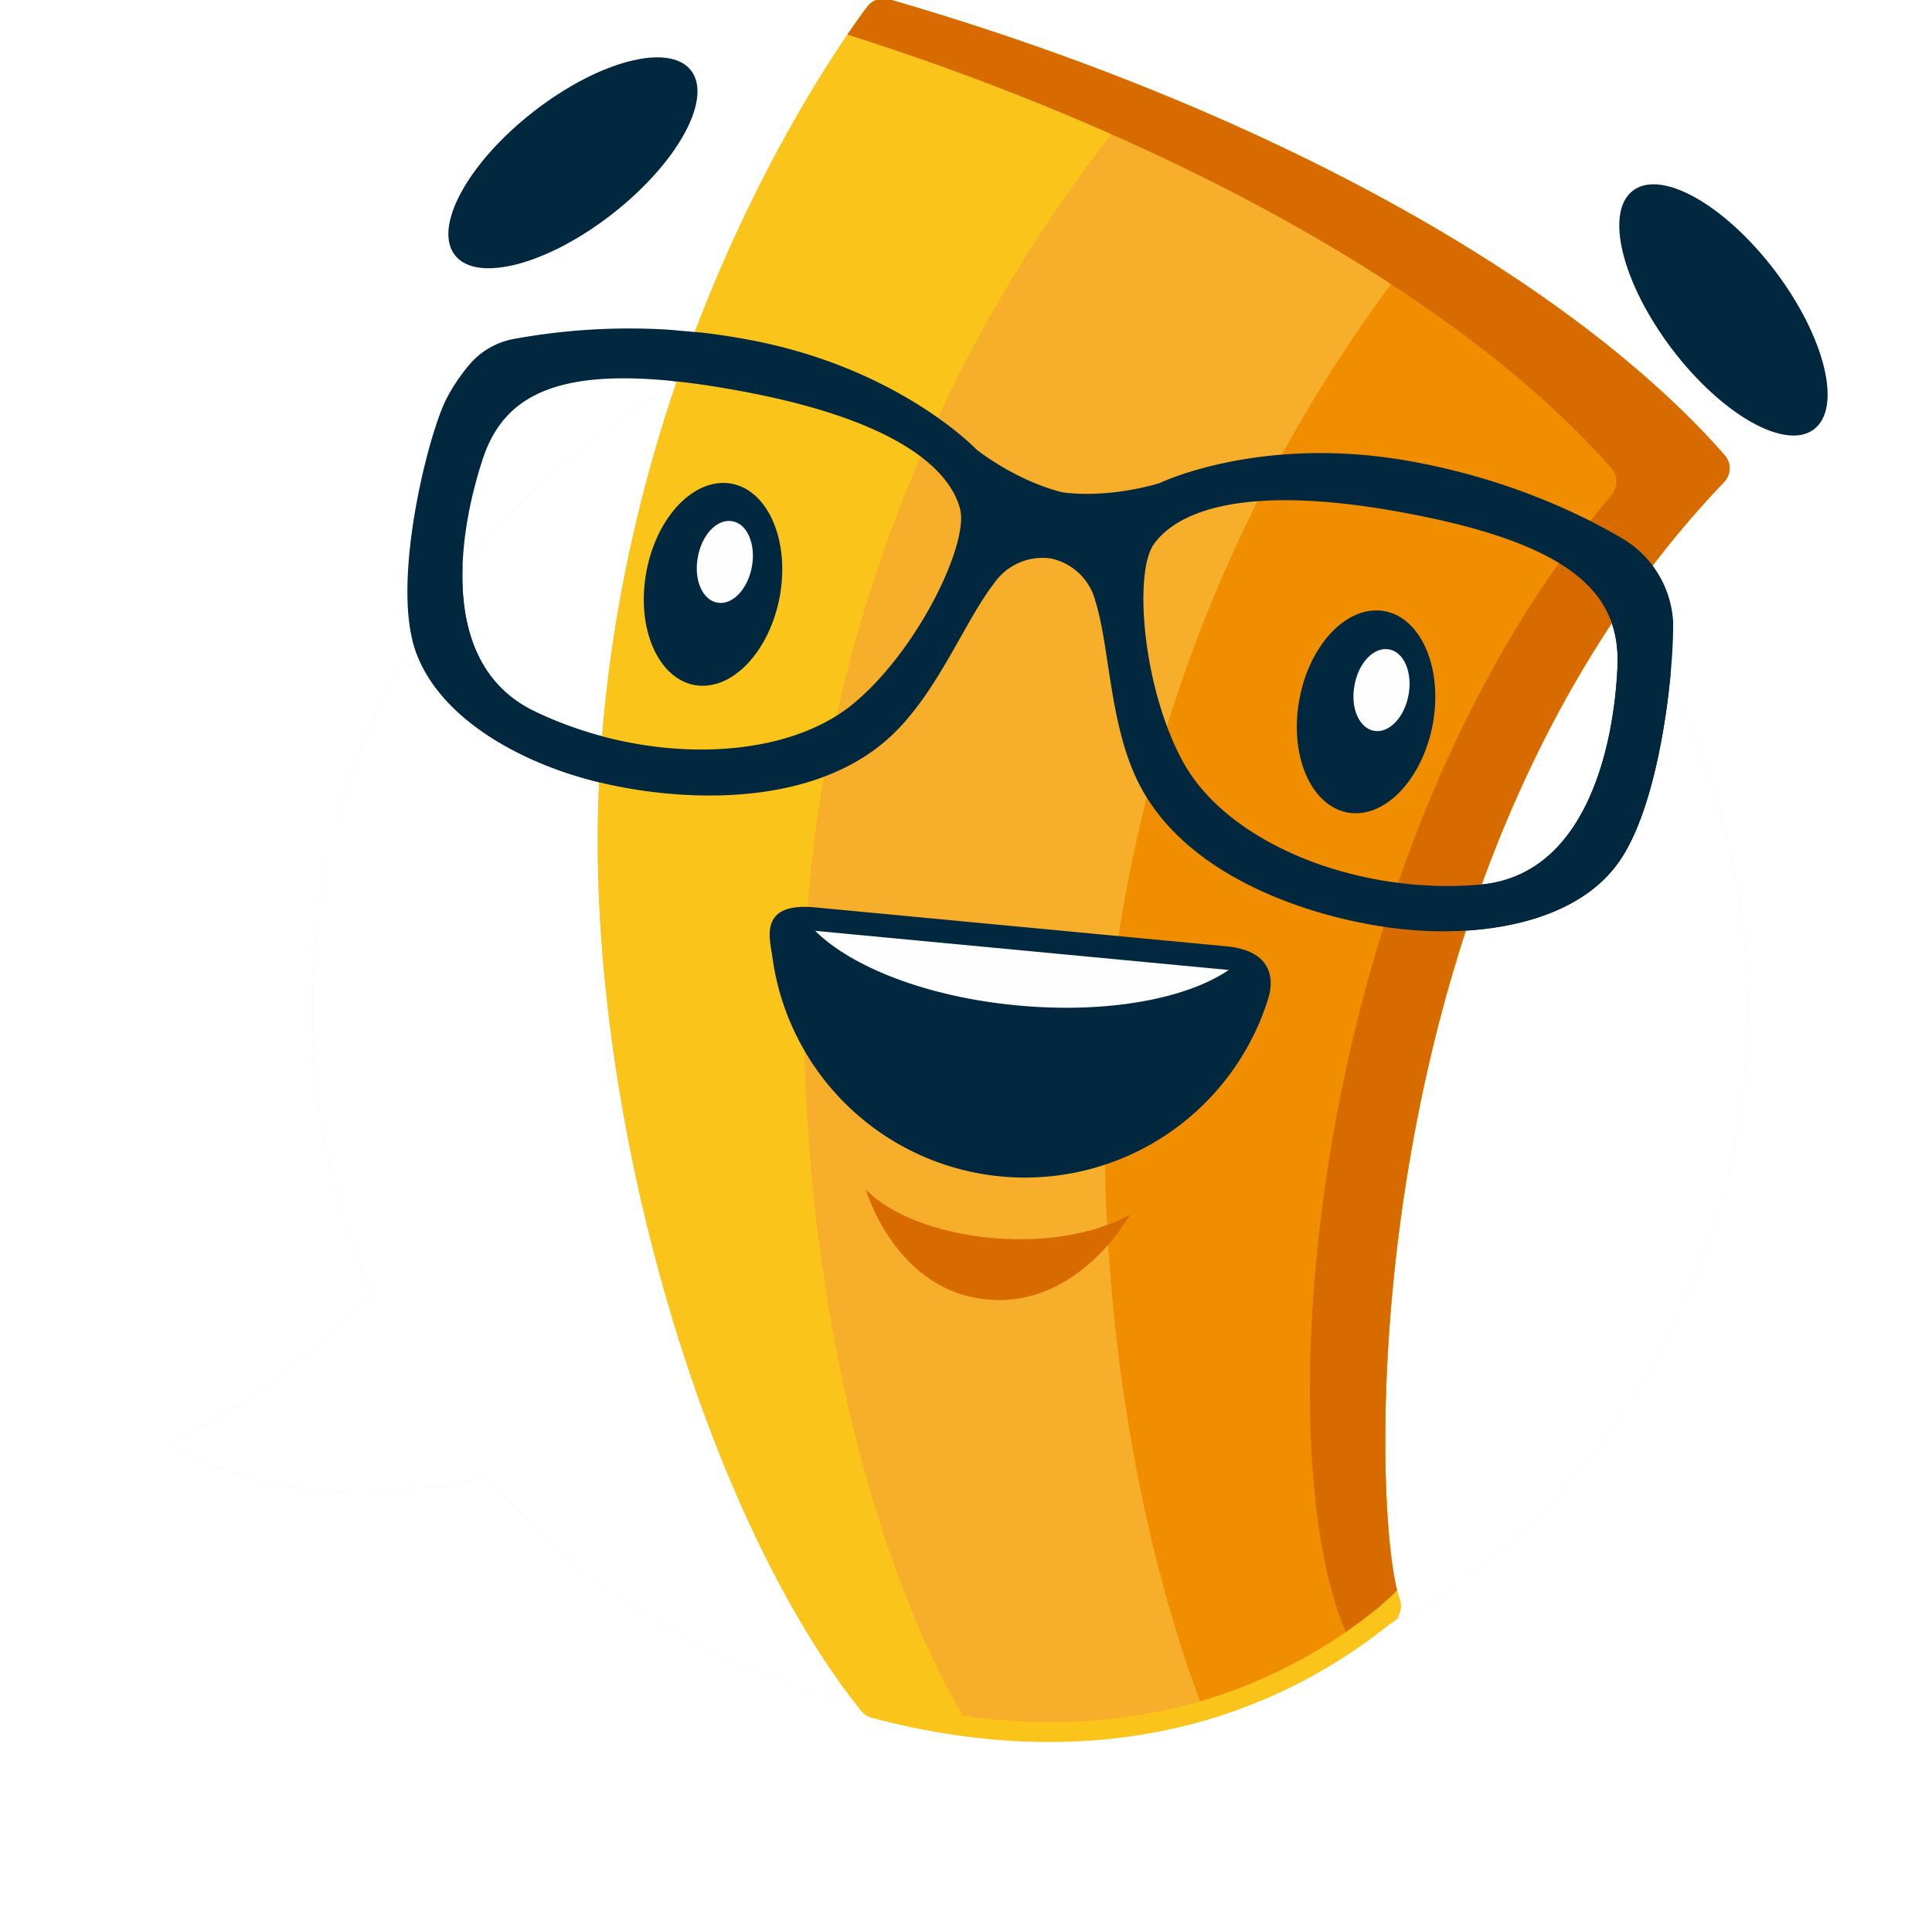 <svg xmlns="http://www.w3.org/2000/svg" xmlns:xlink="http://www.w3.org/1999/xlink" width="105" height="104" viewBox="0 0 105 104"><defs><path id="ctgea" d="M958.34 1851.46a39 39 0 1 1 7.05 38.75l-.05.15c-7.03 1.43-12.76.79-17.2-1.91 3.63-1.57 7.32-4.28 11.07-8.13a38.87 38.87 0 0 1-.87-28.86z"/><path id="ctgeg" d="M972.09 1815.98c1.32 1.42-.27 5.06-3.56 8.13-3.28 3.07-7.02 4.41-8.34 3-1.33-1.42.26-5.06 3.55-8.13 3.29-3.07 7.03-4.41 8.35-3"/><path id="ctgeh" d="M1023.66 1818.03c-1.44 1.3-.16 5.05 2.86 8.39 3.02 3.33 6.63 4.98 8.07 3.68 1.44-1.3.16-5.06-2.86-8.4-3.02-3.33-6.63-4.98-8.07-3.67"/><path id="ctgeb" d="M989.32 1896.03h28.47V1920h-28.47z"/><path id="ctgej" d="M1017.47 1896.3c-5.66 5.48-12.86 8.3-21.08 8.3-2.17 0-4.4-.2-6.71-.6-.1-.01-.17-.1-.26-.13l-.1.03c2.05 2.22 15.05 12.93 22.61 15.95a2.1 2.1 0 0 0 2.86-1.7l3-22.12-.21.06c-.05.07-.05.15-.11.2"/><path id="ctgek" d="M1007.62 1902.59a31.3 31.3 0 0 1-11.23 2c-2.17 0-4.41-.2-6.71-.59-.1-.01-.16-.09-.25-.13l-.11.03c2.05 2.22 15.05 12.93 22.61 15.95.83.33 1.7.08 2.28-.5-.22-.08-.95-6.06-1.14-6.22-1.89-1.53-3.37-5.58-5.45-10.54"/><path id="ctgel" d="M1011.68 1911.47l-4-8.9a31.28 31.28 0 0 1-11.3 2.03c-.34 0-.7-.04-1.06-.05a29.69 29.69 0 0 0 14.71 9.3c6.94 1.9 1.65-2.38 1.65-2.38"/><path id="ctgem" d="M997.96 1911.12c4.59 3.47 10.02 7.15 13.98 8.74a2.1 2.1 0 0 0 2.85-1.7l1.62-11.89c-6.17 4.54-10.58 5.5-18.45 4.85"/><path id="ctgen" d="M996.39 1904.94c-2.17 0-4.4-.2-6.7-.6a1.1 1.1 0 0 1-.61-.32c-9.65-10.18-17.81-31.55-18.57-48.65-1.13-25.14 10.73-43.53 10.85-43.71a1.1 1.1 0 0 1 1.11-.47c20.3 3.99 38.01 11.74 47.41 20.73.41.39.45 1.02.1 1.46-18.48 23.05-14.23 57.8-12.28 62.02.2.42.1.91-.23 1.24-5.66 5.48-12.86 8.3-21.08 8.3"/><path id="ctgeo" d="M1029.13 1832.7c-6.45-6.17-17.8-12.44-32.83-16.97a80 80 0 0 0-13.79 39.47c-1.04 15.7 3.83 36.82 12.09 48.6h.07c6.35.33 14.75-.89 22.04-7.95-2.42-5.25-5.86-40.35 12.42-63.15"/><path id="ctgep" d="M1012.5 1821.89a80.29 80.29 0 0 0-13.14 38.61c-.83 12.86 2.3 29.37 8.02 41.39a27.8 27.8 0 0 0 9.34-6.04c-2.42-5.25-5.86-40.35 12.41-63.15-3.86-3.7-9.5-7.43-16.63-10.81"/><path id="ctgeq" d="M1029.88 1831.92c-9.4-8.99-27.12-16.74-47.4-20.73a1.1 1.1 0 0 0-1.12.47c-.03.03-.4.62-.97 1.64 18.61 4.18 34.65 11.49 43.43 19.88.41.4.42 1 .1 1.47-14.62 20.71-14.31 52.86-8.98 62.8.86-.75 1.83-1.57 2.58-2.5-2-5.8-5.48-39.2 12.46-61.57.35-.44.31-1.07-.1-1.46"/><path id="ctgec" d="M959.13 1830.13h68.86v29h-68.86z"/><path id="ctges" d="M1027.89 1841.28v.07c.24 2.31.18 9.58-1.77 13.03-1.94 3.45-6.77 4.74-11.08 4.74-4.31 0-11.99-1.4-15.27-6.56-1.91-3-2.25-7.26-3.26-9.73a3.18 3.18 0 0 0-2.6-2.12 3.19 3.19 0 0 0-2.97 1.6c-1.45 2.23-2.58 6.35-5.02 8.94-4.2 4.45-12 4.39-16.23 3.58-4.23-.8-8.74-2.98-10-6.73-1.26-3.76-.1-11.1.7-13.13.32-.8.72-1.46 1.08-1.98a4.16 4.16 0 0 1 2.28-1.62 34.82 34.82 0 0 1 12.7-1.08c8.28.79 12.88 4.86 12.88 4.86s2.13 1.44 4.74 1.9c.12.02.23.03.35.03 2.66.04 5.02-.98 5.02-.98s5.28-3.14 13.55-2.35c5.37.5 9.44 2.08 11.64 3.12a5.63 5.63 0 0 1 3.26 4.4m-43.96 8.19c3.24-3.24 5.45-9.19 4.81-11-.6-1.7-3.07-4.47-12.55-5.36-9.48-.9-12.63 1.1-13.53 4.91-.9 3.83-1.6 11.3 3.99 13.42 6.22 2.36 13.72 1.6 17.28-1.97m34.73 6.88c5.88-1.03 6.59-8.5 6.42-12.43-.17-3.92-2.89-6.46-12.36-7.36-9.47-.9-12.43 1.36-13.33 2.91-.96 1.66.1 7.92 2.66 11.7 2.84 4.17 10.06 6.33 16.6 5.18"/><path id="ctget" d="M979.39 1844.06c-.3 3.06-2.17 5.38-4.2 5.19-2.02-.2-3.43-2.83-3.14-5.89.29-3.06 2.16-5.38 4.2-5.19 2.02.2 3.43 2.83 3.14 5.89"/><path id="ctgeu" d="M1015.35 1847.87c-.3 3.06-2.17 5.38-4.2 5.19-2.02-.2-3.43-2.83-3.14-5.89.29-3.06 2.16-5.38 4.2-5.19 2.02.2 3.43 2.83 3.14 5.89"/><path id="ctgev" d="M1013.9 1846.41c-.12 1.24-.88 2.18-1.7 2.1-.82-.07-1.4-1.14-1.27-2.38.11-1.24.87-2.18 1.7-2.1.82.07 1.39 1.14 1.27 2.38"/><path id="ctgew" d="M977.74 1842.58c-.12 1.24-.88 2.18-1.7 2.1-.82-.07-1.4-1.14-1.27-2.38.11-1.24.87-2.18 1.7-2.1.82.07 1.39 1.14 1.27 2.38"/><path id="ctgex" d="M980.69 1863.57a13.85 13.85 0 0 0 27.06-.1c.17-.83.16-2.57-2.52-2.59l-22.46-.16c-3.1-.02-2.29 1.93-2.08 2.85"/><path id="ctgey" d="M994.16 1865.07c4.88.04 9.13-1.14 11.31-2.92l-22.58-.16c2.16 1.8 6.4 3.05 11.27 3.08"/><path id="ctgez" d="M986.86 1875.76c2.97 2.56 10.45 2.8 14.43.1 0 0-2.33 5.32-7.35 5.28-5.01-.03-7.08-5.38-7.08-5.38"/><mask id="ctgee" width="2.02" height="2.03" x="-1.01" y="-1.01"><path fill="#fff" d="M947 1824h88v81h-88z"/><use xlink:href="#ctgea"/></mask><filter id="ctged" width="128" height="121" x="927" y="1804" filterUnits="userSpaceOnUse"><feOffset in="SourceGraphic" result="FeOffset1156Out"/><feGaussianBlur in="FeOffset1156Out" result="FeGaussianBlur1157Out" stdDeviation="4 4"/></filter><clipPath id="ctgef"><use xlink:href="#ctgea"/></clipPath><clipPath id="ctgei"><use xlink:href="#ctgeb"/></clipPath><clipPath id="ctger"><use xlink:href="#ctgec"/></clipPath><clipPath id="ctgeA"><use xlink:href="#ctgec"/></clipPath></defs><g><g transform="translate(-939 -1810)"><g><g filter="url(#ctged)"><use fill="none" stroke="#e5e5e5" stroke-width="2" mask="url(&quot;#ctgee&quot;)" xlink:href="#ctgea"/><use fill="#e5e5e5" xlink:href="#ctgea"/></g><use fill="#fff" xlink:href="#ctgea"/></g><g clip-path="url(#ctgef)" transform="rotate(5 999 1866)"><g><use fill="#01283e" xlink:href="#ctgeg"/></g><g><use fill="#01283e" xlink:href="#ctgeh"/></g><g><g/><g clip-path="url(#ctgei)"><use fill="#f9d19b" xlink:href="#ctgej"/></g></g><g><use fill="#fbe7d2" xlink:href="#ctgek"/></g><g><use fill="#fefefe" xlink:href="#ctgel"/></g><g><use fill="#01283e" xlink:href="#ctgem"/></g><g><use fill="#fac41b" xlink:href="#ctgen"/></g><g><use fill="#f6ae2b" xlink:href="#ctgeo"/></g><g><use fill="#f08e00" xlink:href="#ctgep"/></g><g><use fill="#d76b00" xlink:href="#ctgeq"/></g><g><g/><g clip-path="url(#ctger)"><use fill="#01283e" xlink:href="#ctges"/></g></g><g><use fill="#01283e" xlink:href="#ctget"/></g><g><use fill="#01283e" xlink:href="#ctgeu"/></g><g><use fill="#fefefe" xlink:href="#ctgev"/></g><g><use fill="#fefefe" xlink:href="#ctgew"/></g><g><use fill="#01283e" xlink:href="#ctgex"/></g><g><use fill="#fefefe" xlink:href="#ctgey"/></g><g><use fill="#d76b00" xlink:href="#ctgez"/></g></g><g transform="rotate(5 999 1866)"><g><use fill="#01283e" xlink:href="#ctgeg"/></g><g><use fill="#01283e" xlink:href="#ctgeh"/></g><g><g/></g><g><use fill="#fac41b" xlink:href="#ctgen"/></g><g><use fill="#f6ae2b" xlink:href="#ctgeo"/></g><g><use fill="#f08e00" xlink:href="#ctgep"/></g><g><use fill="#d76b00" xlink:href="#ctgeq"/></g><g><g/><g clip-path="url(#ctgeA)"><use fill="#01283e" xlink:href="#ctges"/></g></g><g><use fill="#01283e" xlink:href="#ctget"/></g><g><use fill="#01283e" xlink:href="#ctgeu"/></g><g><use fill="#fefefe" xlink:href="#ctgev"/></g><g><use fill="#fefefe" xlink:href="#ctgew"/></g><g><use fill="#01283e" xlink:href="#ctgex"/></g><g><use fill="#fefefe" xlink:href="#ctgey"/></g><g><use fill="#d76b00" xlink:href="#ctgez"/></g></g></g></g></svg>